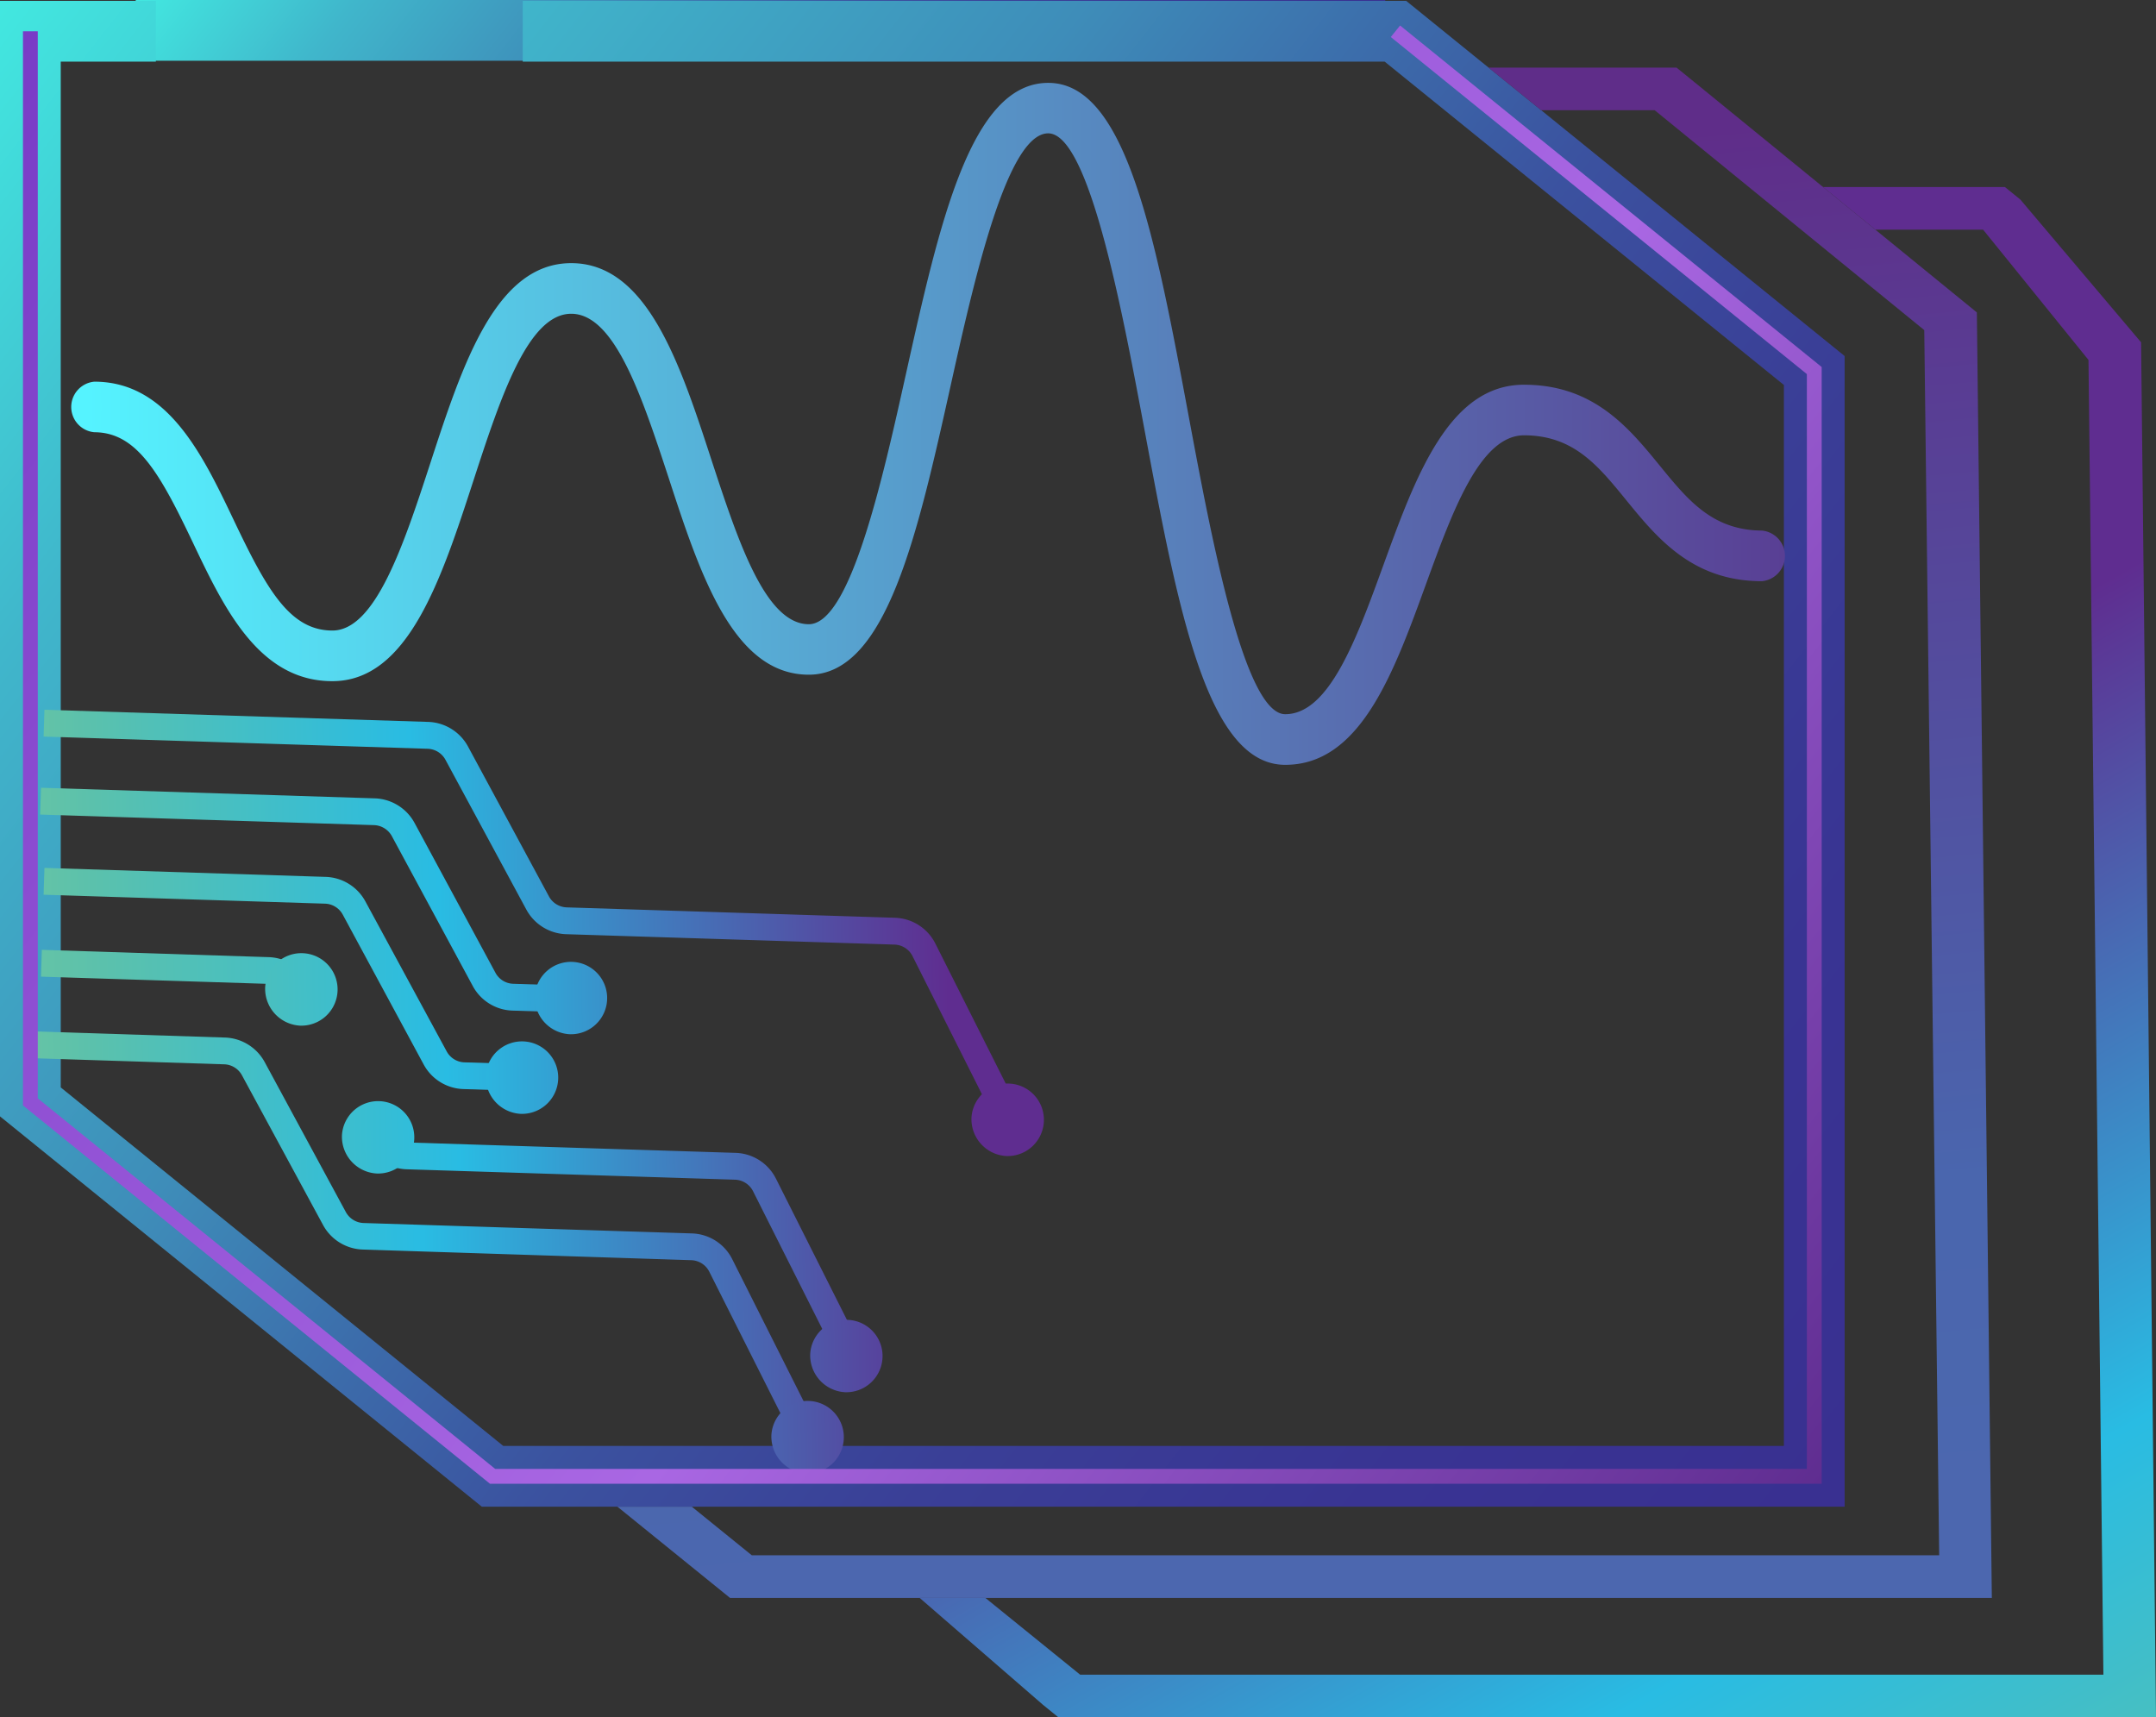 <?xml version="1.0" encoding="UTF-8"?> <svg xmlns="http://www.w3.org/2000/svg" xmlns:xlink="http://www.w3.org/1999/xlink" viewBox="0 0 436.53 347.72"><rect x="0" y="0" width="436.53" height="347.72" fill="#333333" stroke="none"/><defs><style>.cls-1{fill:url(#Безымянный_градиент_7);}.cls-2{fill:url(#Безымянный_градиент_7-2);}.cls-3{fill:url(#Безымянный_градиент_52);}.cls-4{fill:url(#New_Gradient_Swatch_2);}.cls-5{fill:url(#New_Gradient_Swatch_2-2);}.cls-6{fill:url(#New_Gradient_Swatch_2-3);}.cls-7{fill:url(#New_Gradient_Swatch_2-4);}.cls-8{fill:url(#New_Gradient_Swatch_2-5);}.cls-9{fill:url(#New_Gradient_Swatch_2-6);}.cls-10{fill:url(#New_Gradient_Swatch_2-7);}.cls-11{fill:url(#New_Gradient_Swatch_2-8);}.cls-12{fill:url(#New_Gradient_Swatch_2-9);}.cls-13{fill:url(#New_Gradient_Swatch_2-10);}.cls-14{fill:url(#New_Gradient_Swatch_2-11);}.cls-15{fill:url(#New_Gradient_Swatch_2-12);}.cls-16{fill:url(#New_Gradient_Swatch_2-13);}.cls-17{fill:url(#New_Gradient_Swatch_2-14);}.cls-18{fill:none;stroke-miterlimit:10;stroke-width:3px;stroke:url(#linear-gradient);}.cls-19{fill:url(#Безымянный_градиент_8);}</style><linearGradient id="Безымянный_градиент_7" x1="72.43" y1="-57.55" x2="235.54" y2="69.85" gradientUnits="userSpaceOnUse"><stop offset="0" stop-color="#42e8e0"></stop><stop offset="0.17" stop-color="#40b6cb"></stop><stop offset="0.36" stop-color="#3e8db9"></stop><stop offset="0.47" stop-color="#3c6baa"></stop><stop offset="0.56" stop-color="#3b53a0"></stop><stop offset="0.57" stop-color="#3b519f"></stop><stop offset="0.69" stop-color="#3a3f97"></stop><stop offset="0.84" stop-color="#393493"></stop><stop offset="0.99" stop-color="#393091"></stop></linearGradient><linearGradient id="Безымянный_градиент_7-2" x1="-1.53" y1="2.15" x2="378.35" y2="298.85" xlink:href="#Безымянный_градиент_7"></linearGradient><linearGradient id="Безымянный_градиент_52" x1="287.39" y1="456.52" x2="244.78" y2="-12.22" gradientUnits="userSpaceOnUse"><stop offset="0" stop-color="#fff"></stop><stop offset="0.02" stop-color="#fdfdfe"></stop><stop offset="0.03" stop-color="#f6f8fb"></stop><stop offset="0.03" stop-color="#ebeef6"></stop><stop offset="0.04" stop-color="#dadfee"></stop><stop offset="0.04" stop-color="#c4cce4"></stop><stop offset="0.04" stop-color="#a8b5d8"></stop><stop offset="0.05" stop-color="#889aca"></stop><stop offset="0.05" stop-color="#647bb9"></stop><stop offset="0.05" stop-color="#4f69b0"></stop><stop offset="0.44" stop-color="#4a66ae"></stop><stop offset="0.7" stop-color="#55479a"></stop><stop offset="0.9" stop-color="#5f2d89"></stop></linearGradient><linearGradient id="New_Gradient_Swatch_2" x1="490.23" y1="516.11" x2="304.19" y2="186.38" gradientUnits="userSpaceOnUse"><stop offset="0" stop-color="#aed478"></stop><stop offset="0.36" stop-color="#5bc1ac"></stop><stop offset="0.6" stop-color="#29bce3"></stop><stop offset="1" stop-color="#5f2d90"></stop></linearGradient><linearGradient id="New_Gradient_Swatch_2-2" x1="373.72" y1="513.11" x2="361.84" y2="236.18" gradientTransform="translate(444.11 -104.76) rotate(91.82)" xlink:href="#New_Gradient_Swatch_2"></linearGradient><linearGradient id="New_Gradient_Swatch_2-3" x1="309.47" y1="514.28" x2="297.82" y2="242.89" gradientTransform="translate(444.11 -104.76) rotate(91.82)" xlink:href="#New_Gradient_Swatch_2"></linearGradient><linearGradient id="New_Gradient_Swatch_2-4" x1="321.43" y1="522.19" x2="308.68" y2="225.11" gradientTransform="translate(444.11 -104.76) rotate(91.82)" xlink:href="#New_Gradient_Swatch_2"></linearGradient><linearGradient id="New_Gradient_Swatch_2-5" x1="305.35" y1="521.02" x2="292.83" y2="229.28" gradientTransform="translate(444.11 -104.76) rotate(91.82)" xlink:href="#New_Gradient_Swatch_2"></linearGradient><linearGradient id="New_Gradient_Swatch_2-6" x1="375.17" y1="489.63" x2="364.41" y2="239" gradientTransform="translate(444.11 -104.76) rotate(91.82)" xlink:href="#New_Gradient_Swatch_2"></linearGradient><linearGradient id="New_Gradient_Swatch_2-7" x1="320.43" y1="538.54" x2="305.51" y2="190.85" gradientTransform="translate(444.11 -104.76) rotate(91.82)" xlink:href="#New_Gradient_Swatch_2"></linearGradient><linearGradient id="New_Gradient_Swatch_2-8" x1="352.03" y1="490.7" x2="341.27" y2="239.92" gradientTransform="translate(444.11 -104.76) rotate(91.82)" xlink:href="#New_Gradient_Swatch_2"></linearGradient><linearGradient id="New_Gradient_Swatch_2-9" x1="321.94" y1="491.95" x2="311.18" y2="241.16" gradientTransform="translate(444.11 -104.76) rotate(91.82)" xlink:href="#New_Gradient_Swatch_2"></linearGradient><linearGradient id="New_Gradient_Swatch_2-10" x1="340.29" y1="491.19" x2="329.52" y2="240.4" gradientTransform="translate(444.11 -104.76) rotate(91.82)" xlink:href="#New_Gradient_Swatch_2"></linearGradient><linearGradient id="New_Gradient_Swatch_2-11" x1="324.28" y1="491.85" x2="313.52" y2="241.07" gradientTransform="translate(444.11 -104.76) rotate(91.82)" xlink:href="#New_Gradient_Swatch_2"></linearGradient><linearGradient id="New_Gradient_Swatch_2-12" x1="349.91" y1="490.79" x2="339.15" y2="240" gradientTransform="translate(444.11 -104.76) rotate(91.82)" xlink:href="#New_Gradient_Swatch_2"></linearGradient><linearGradient id="New_Gradient_Swatch_2-13" x1="397.32" y1="488.82" x2="386.56" y2="238.04" gradientTransform="translate(444.11 -104.76) rotate(91.82)" xlink:href="#New_Gradient_Swatch_2"></linearGradient><linearGradient id="New_Gradient_Swatch_2-14" x1="413.65" y1="488.15" x2="402.89" y2="237.36" gradientTransform="translate(444.11 -104.76) rotate(91.82)" xlink:href="#New_Gradient_Swatch_2"></linearGradient><linearGradient id="linear-gradient" x1="4.34" y1="6.73" x2="373.2" y2="294.83" gradientUnits="userSpaceOnUse"><stop offset="0" stop-color="#793cc6"></stop><stop offset="0.6" stop-color="#a967e3"></stop><stop offset="1" stop-color="#5f2d90"></stop></linearGradient><linearGradient id="Безымянный_градиент_8" x1="-3681.59" y1="349.92" x2="-3334.22" y2="349.92" gradientTransform="matrix(-1, 0, 0, -1.1, -3316.58, 463.58)" gradientUnits="userSpaceOnUse"><stop offset="0" stop-color="#593d93"></stop><stop offset="1" stop-color="#55f3ff"></stop></linearGradient></defs><g id="Слой_2" data-name="Слой 2"><g id="Layer_1" data-name="Layer 1"><rect class="cls-1" x="27.48" width="253" height="12.3"></rect><polygon class="cls-2" points="373.49 305.07 97.55 305.07 0 226.04 0 0.18 31.56 0.18 31.56 12.48 12.3 12.48 12.3 220.18 101.9 292.77 361.19 292.77 361.19 77.95 280.36 12.48 105.84 12.48 105.84 0.18 284.72 0.18 373.49 72.09 373.49 305.07"></polygon><polygon class="cls-3" points="400.26 63.26 342.57 16.22 339.45 13.69 335.03 13.69 301.39 13.69 312.05 22.32 335.03 22.32 389.61 66.84 392.63 314.91 152.22 314.91 140.07 305.07 125.01 305.07 144.69 321.01 147.81 323.54 152.22 323.54 403.29 323.54 400.26 63.26"></polygon><polygon class="cls-4" points="433.51 69.31 409.06 40.4 405.94 37.87 401.52 37.87 369.12 37.87 379.71 46.5 401.52 46.5 422.86 72.88 425.88 339.09 218.71 339.09 199.51 323.54 186.21 323.54 211.18 345.19 214.3 347.72 218.71 347.72 436.53 347.72 433.51 69.31"></polygon><path class="cls-5" d="M6.5,208.82l-.18,5.43,39.13,1.25A4.24,4.24,0,0,1,49,217.74L65.39,248a9.5,9.5,0,0,0,8,5L140,255.16a4.23,4.23,0,0,1,3.63,2.37l17.6,35,4.65-2.51-17.59-35a9.46,9.46,0,0,0-8.12-5.28l-66.58-2.11A4.25,4.25,0,0,1,70,245.37L53.61,215.08a9.52,9.52,0,0,0-8-5Z"></path><path class="cls-6" d="M9,143.71l-.17,5.43,77.8,2.47a4.26,4.26,0,0,1,3.57,2.24l16.36,30.3a9.52,9.52,0,0,0,8,5l66.59,2.11a4.24,4.24,0,0,1,3.63,2.37l17.59,35L207,226.1l-17.59-35a9.49,9.49,0,0,0-8.12-5.27l-66.59-2.11a4.25,4.25,0,0,1-3.57-2.25l-16.36-30.3a9.53,9.53,0,0,0-8-5Z"></path><path class="cls-7" d="M9,175.73l-.17,5.43,57,1.81a4.24,4.24,0,0,1,3.58,2.24l16.36,30.3a9.49,9.49,0,0,0,8,5l11.82.37.17-5.43L94,215.1a4.24,4.24,0,0,1-3.58-2.26L74,182.55a9.49,9.49,0,0,0-8-5Z"></path><path class="cls-8" d="M8.31,159.5l-.18,5.43,67.64,2.14a4.28,4.28,0,0,1,3.58,2.25l16.36,30.3a9.46,9.46,0,0,0,8,5l11.83.38.17-5.43-11.82-.38a4.22,4.22,0,0,1-3.58-2.24l-16.36-30.3a9.52,9.52,0,0,0-8-5Z"></path><path class="cls-9" d="M74.26,231.75a9.49,9.49,0,0,0,8,5l66.59,2.11a4.25,4.25,0,0,1,3.64,2.37l17.59,35,4.65-2.52-17.59-35a9.48,9.48,0,0,0-8.12-5.28l-66.58-2.11a4.23,4.23,0,0,1-3.58-2.25Z"></path><path class="cls-10" d="M8.47,192.32l-.17,5.43,46,1.46a4.25,4.25,0,0,1,3.58,2.25l4.58-2.66a9.49,9.49,0,0,0-8-5Z"></path><path class="cls-11" d="M69.24,229.8a7.33,7.33,0,1,1,7.08,7.81A7.46,7.46,0,0,1,69.24,229.8Z"></path><path class="cls-12" d="M53.69,199.85a7.34,7.34,0,1,1,7.09,7.82A7.48,7.48,0,0,1,53.69,199.85Z"></path><path class="cls-13" d="M98.36,217.72a7.34,7.34,0,1,1,7.09,7.81A7.47,7.47,0,0,1,98.36,217.72Z"></path><path class="cls-14" d="M108.29,201.58a7.33,7.33,0,1,1,7.09,7.83A7.46,7.46,0,0,1,108.29,201.58Z"></path><path class="cls-15" d="M196.7,226.24a7.34,7.34,0,1,1,7.09,7.83A7.47,7.47,0,0,1,196.7,226.24Z"></path><path class="cls-16" d="M164.05,274.07a7.33,7.33,0,1,1,7.08,7.82A7.46,7.46,0,0,1,164.05,274.07Z"></path><path class="cls-17" d="M156.19,290.5a7.34,7.34,0,1,1,7.09,7.83A7.46,7.46,0,0,1,156.19,290.5Z"></path><polyline class="cls-18" points="6.15 6.33 6.15 223.11 99.73 298.92 367.34 298.92 367.34 75.03 282.54 6.33"></polyline><path class="cls-19" d="M212.26,16.78c15.83,0,21.71,31.53,28.51,68,4.45,23.82,11.16,59.81,19.45,59.83,8.9,0,14.47-15.31,19.86-30.14,6.54-18,13.3-36.61,28.51-36.57,14.12,0,21.24,8.76,27.53,16.46,5.71,7,10.64,13,20.64,13.07a5.15,5.15,0,0,1,0,10.25c-14.12,0-21.25-8.76-27.53-16.46-5.71-7-10.64-13.06-20.64-13.08-8.91,0-14.48,15.31-19.87,30.14-6.54,18-13.3,36.61-28.51,36.58-15.83,0-21.71-31.54-28.51-68C227.23,63,220.52,27,212.23,27s-14.94,29.41-19.71,50.9c-6.72,30.21-13.05,58.75-28.77,58.71-15.31,0-22-20.31-28.39-39.93C130,80.4,124.48,63.55,115.67,63.53S101.28,80.7,95.85,97.33c-6.51,20-13.25,40.62-28.58,40.59-14.86,0-21.93-14.86-28.16-27.94-6.66-14-11.33-22.44-20-22.46a5.14,5.14,0,0,1,0-10.24c14.86,0,21.93,14.85,28.17,27.93,6.66,14,11.32,22.44,20,22.46s14.4-17.17,19.82-33.8c6.52-20,13.25-40.62,28.59-40.59s22,20.32,28.39,39.93c5.35,16.3,10.87,33.16,19.68,33.18,8.41,0,14.95-29.42,19.72-50.9C190.21,45.28,196.54,16.74,212.26,16.78Z"></path></g></g></svg> 